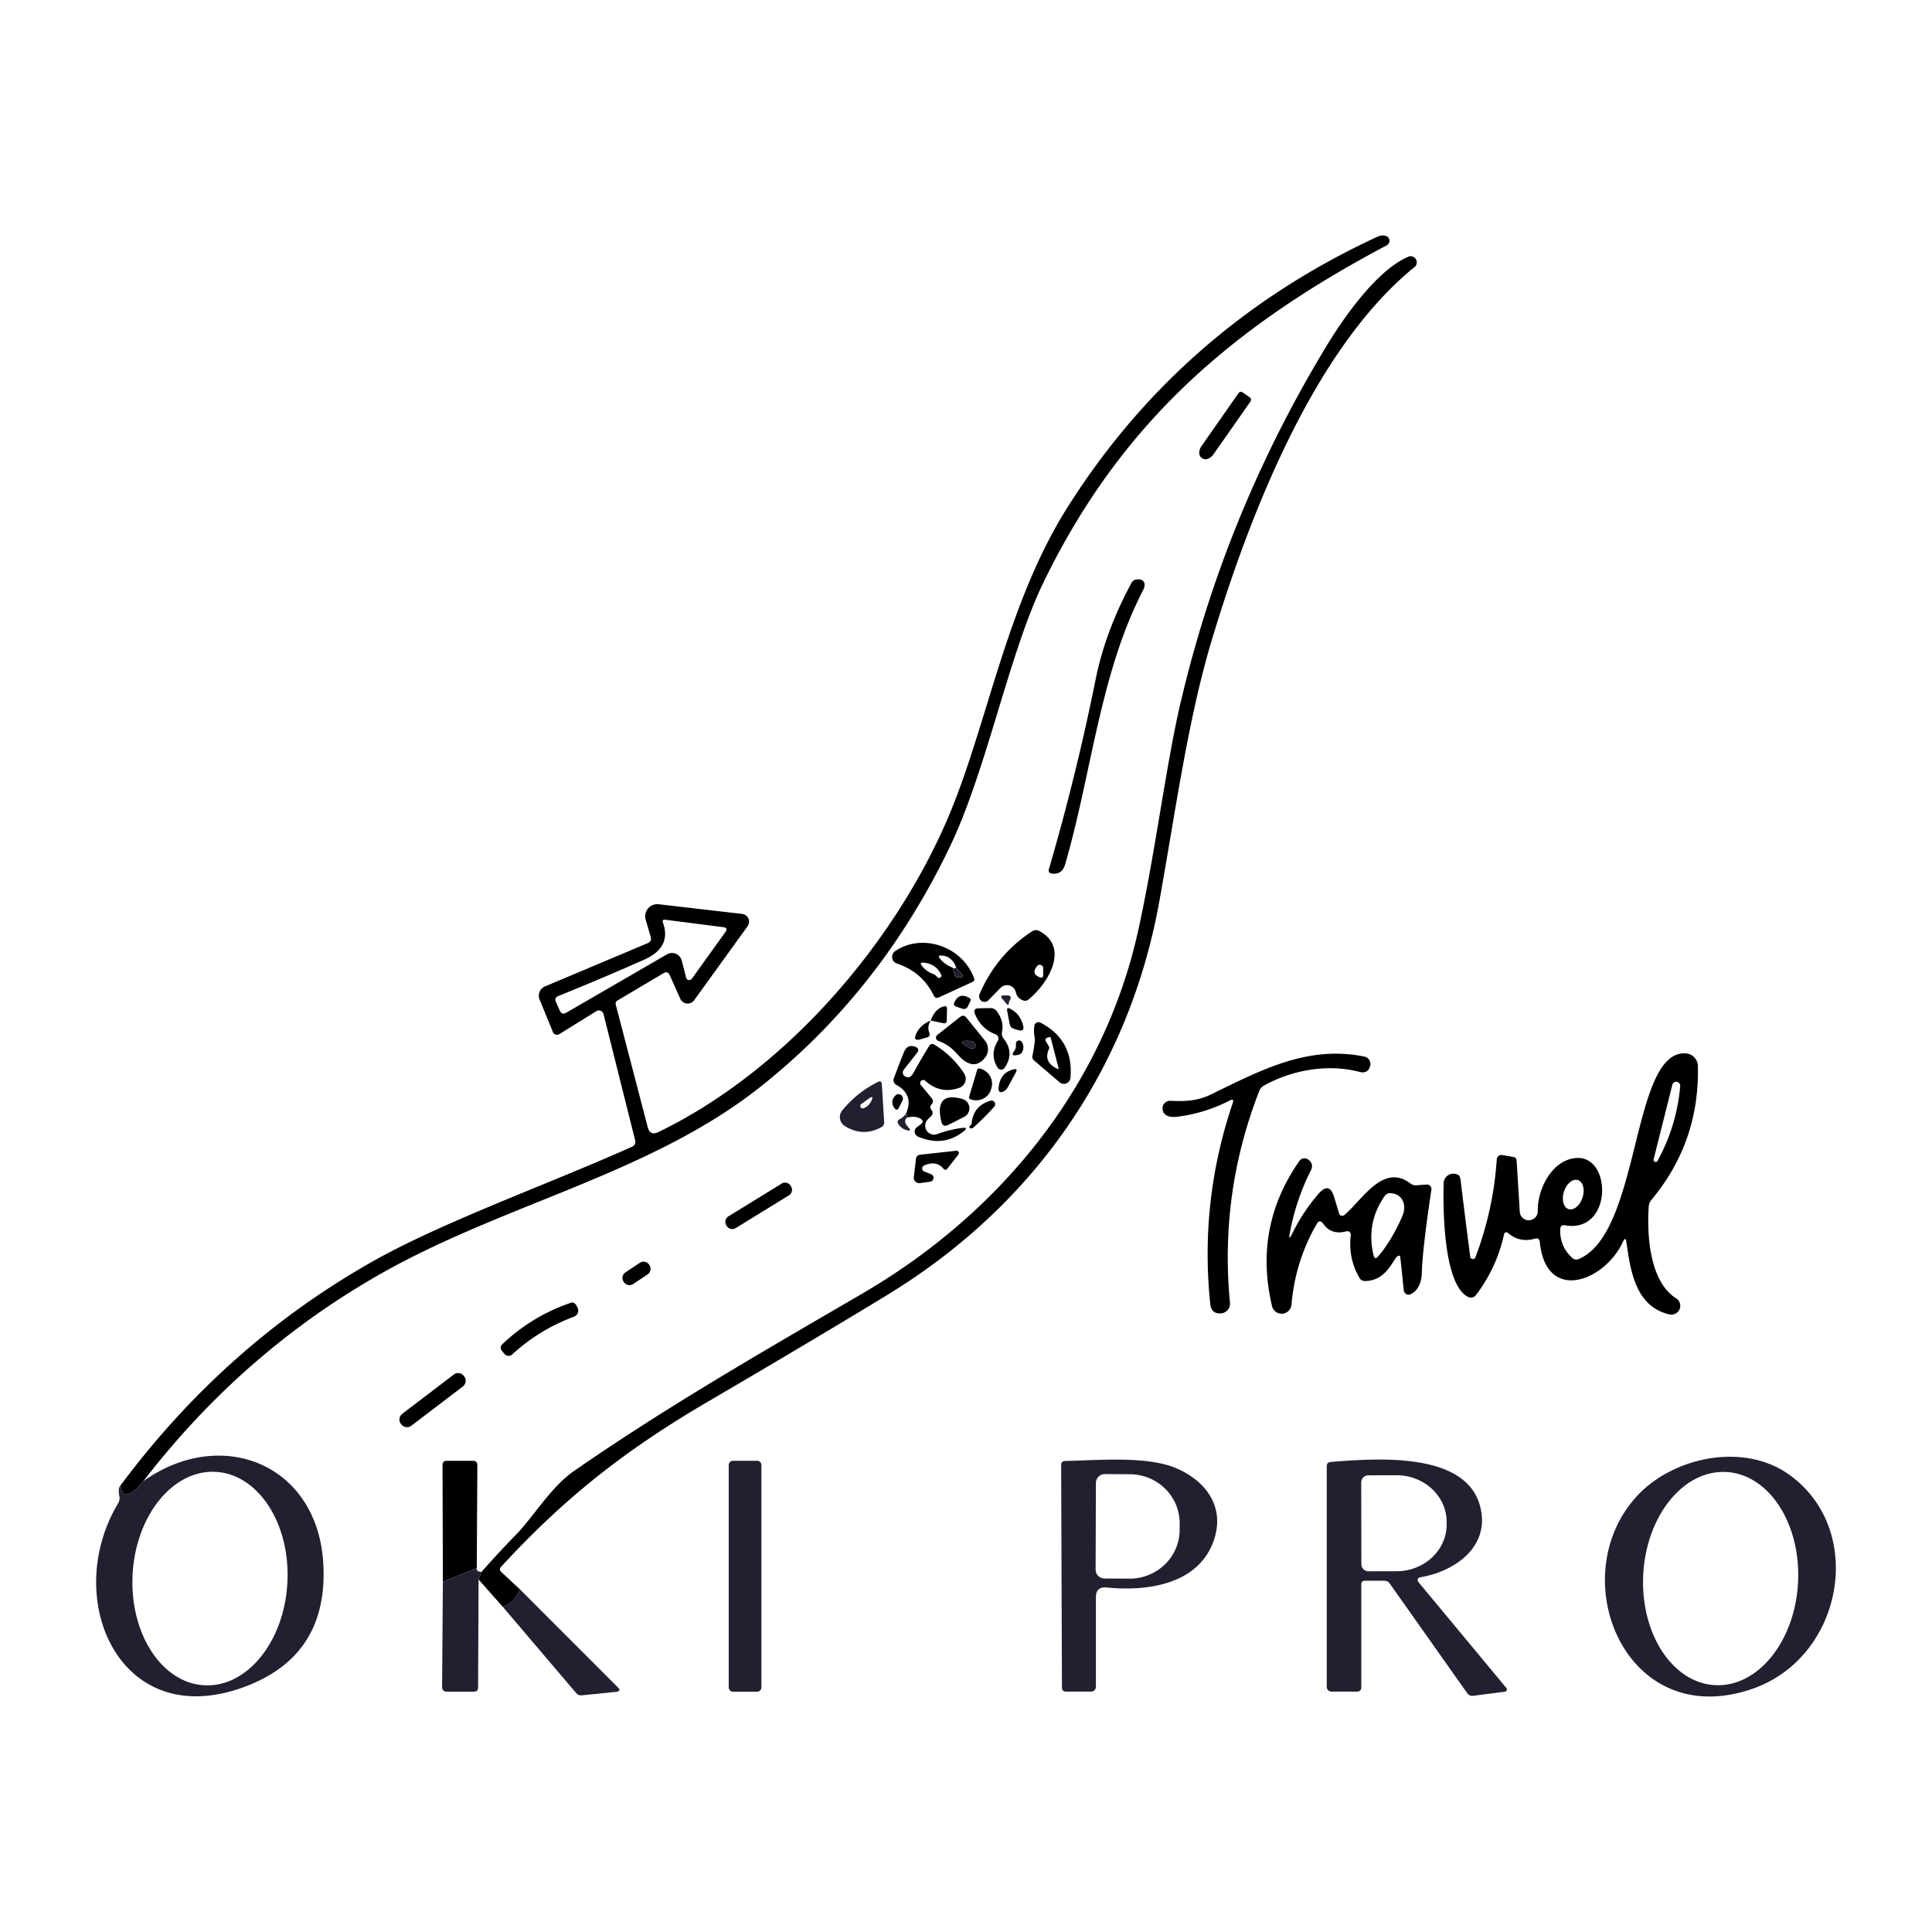 <?xml version="1.0" encoding="UTF-8"?>
<svg data-bbox="0 0 1024 1024" xmlns="http://www.w3.org/2000/svg" viewBox="0 0 1024 1024" stroke-miterlimit="10" clip-rule="evenodd" stroke-linecap="round" stroke-linejoin="round" data-type="ugc">
    <g>
        <path fill="#ffffff" d="M0 0h1024v1024H0V0Z"/>
        <path fill="#000000" d="M538.42 525.902a4.818 4.818 0 0 0-8.132-2.312l-6.359 6.513a2.89 2.89 0 0 1-4.74-3.16c5.961-13.977 15.248-25.088 27.863-33.336 1.166-.759 2.637-.818 3.815-.154 16.264 8.748 4.664 27.786-5.626 36.226-.951.797-1.991.964-3.122.501-2.004-.771-3.237-2.197-3.699-4.278Zm11.33-13.912c-2.338 2.801-1.837 4.817 1.503 6.051 1.105.385 1.657 0 1.657-1.157v-3.738a1.842 1.842 0 0 0-1.2-1.691 1.746 1.746 0 0 0-1.96.535Z"/>
        <path fill="#000000" d="M474.446 504.128c14.529-9.865 35.841-2.389 41.853 14.452.308.874.038 1.49-.81 1.85l-17.881 8.209c-1.208.565-2.107.244-2.698-.964-4.034-8.324-10.559-13.989-19.577-16.995a3.699 3.699 0 0 1-.887-6.552Zm30.484 8.748 1.079 4.008c.206.72.681 1.08 1.426 1.08h1.079c1.927 0 2.235-.707.925-2.12l-2.582-2.89c-1.439-4.137-4.085-6.308-7.939-6.513-1.413-.077-1.683.436-.809 1.541 1.644 2.107 3.918 3.738 6.821 4.894Zm-9.134 4.008 1.002 1.002a1.233 1.233 0 0 0 2.004-1.425c-1.901-3.803-5.022-5.884-9.364-6.244-1.491-.128-1.786.399-.887 1.58 1.593 2.133 3.687 3.636 6.282 4.509.36.103.681.296.963.578Z"/>
        <path fill="#202030" d="M504.93 512.876c0 .437.642.463 1.927.078l2.582 2.89c1.31 1.413 1.002 2.12-.925 2.12h-1.079c-.745 0-1.22-.36-1.426-1.08l-1.079-4.008Z"/>
        <path fill="#000000" d="m514.372 530.527-1.349 2.775c-.617 1.31-1.619 1.747-3.006 1.31l-3.083-1.041c-1.31-.411-1.657-1.233-1.041-2.466 1.799-3.571 4.471-4.265 8.016-2.081.591.36.745.861.463 1.503Z"/>
        <path fill="#202030" d="M534.836 530.72c0 .411-.052.822-.155 1.233-.179.745-.513.835-1.002.27l-2.427-2.775c-1.054-1.233-.771-1.85.847-1.85h1.927c1.465 0 1.966.694 1.503 2.081-.103.36-.334.707-.693 1.041Z"/>
        <path fill="#000000" d="M493.291 540.932c1.491-4.188 3.803-6.693 6.937-7.515 1.156-.334 1.722.103 1.696 1.311l-.116 6.166c-.025 1.182-.616 1.657-1.772 1.426l-6.745-1.388Z"/>
        <path fill="#000000" d="M528.862 551.684a2.448 2.448 0 0 0 .206-2.057 2.364 2.364 0 0 0-1.439-1.45c-5.164-1.952-8.8-5.562-10.906-10.829-.745-1.901-.103-2.877 1.927-2.929l6.243-.115c1.438-.026 2.582.539 3.43 1.695 2.62 3.495 3.545 7.117 2.774 10.868-.282 1.336 0 2.544.848 3.623 3.982 5.035 4.149 10.2.501 15.492a2.17 2.17 0 0 1-1.863.94 2.26 2.26 0 0 1-1.836-1.055c-2.878-4.625-2.839-9.352.115-14.183Z"/>
        <path fill="#000000" d="M535.414 534.651c3.545 1.798 5.832 4.753 6.859 8.863.591 2.313-.256 3.135-2.543 2.467l-2.274-.655c-1.284-.386-2.055-1.234-2.312-2.544l-1.31-6.937c-.283-1.49.244-1.888 1.58-1.194Z"/>
        <path fill="#000000" d="M497.299 551.684a1.81 1.81 0 0 1-.501-3.16l11.986-9.442c1.31-1.053 2.492-.912 3.545.424l9.789 12.14c2.092 2.626 2.06 6.366-.077 8.979-2.801 3.443-5.909 4.291-9.326 2.544-5.511-2.775-6.359-8.247-15.416-11.485Zm17.073 3.893a4.76 4.76 0 0 1 1.04.038c1.024.162 1.776-.545 1.68-1.577-.096-1.032-1.003-2-2.027-2.161a11.948 11.948 0 0 0-3.468-.193c-2.004.129-2.197.784-.578 1.966l2.042 1.503c.386.283.823.424 1.311.424Z"/>
        <path fill="#000000" d="M493.291 540.932c-1.387 2.236-1.605 4.445-.655 6.629.174.435.161.922-.038 1.341a1.6 1.6 0 0 1-1.002.856l-3.7 1.079c-2.698.796-3.494-.103-2.389-2.698 1.438-3.314 4.033-5.717 7.784-7.207Z"/>
        <path fill="#000000" d="M548.362 549.758a18.19 18.19 0 0 1-.115-6.128 2.171 2.171 0 0 1 1.173-1.617 2.261 2.261 0 0 1 2.026-.002c11.767 6.115 17.072 15.865 15.916 29.251a3.508 3.508 0 0 1-5.781 2.351l-13.565-11.6c-.72-.617-.99-1.401-.81-2.351.54-2.621.964-5.228 1.272-7.823a6.32 6.32 0 0 0-.116-2.081Zm7.631 6.204c-2.158 4.625-.668 8.132 4.47 10.521.514.231.707.077.579-.462l-4.124-15.917c-.128-.411-.398-.552-.809-.424a6.288 6.288 0 0 0-1.041.347c-1.002.386-1.233 1.041-.694 1.966l1.542 2.582c.243.413.272.928.077 1.387Z"/>
        <path fill="#000000" d="M538.458 554.498c.026-.437.026-.887 0-1.349a1.696 1.696 0 0 1 3.122-.925c1.105 1.824 1.13 3.674.077 5.549a2.45 2.45 0 0 1-1.503 1.195c-3.392.899-4.252.257-2.582-1.927.565-.745.86-1.593.886-2.543Z"/>
        <path fill="#202030" d="m513.061 555.153-2.042-1.503c-1.619-1.182-1.426-1.837.578-1.966a11.948 11.948 0 0 1 3.468.193c1.024.161 1.931 1.129 2.027 2.161.096 1.032-.656 1.739-1.68 1.577a4.76 4.76 0 0 0-1.04-.038c-.488 0-.925-.141-1.311-.424Z"/>
        <path fill="#000000" d="M480.728 592.342c.103-.848-.051-1.593-.463-2.235 2.852-6.603 1.067-11.677-5.356-15.223-1.151-.645-1.659-2.022-1.195-3.237a492.783 492.783 0 0 1 5.318-13.796c.694-1.722 1.58-2.788 2.659-3.199 1.054-.385 2.223-.321 3.507.193 1.67.693 1.953 1.759.848 3.198l-7.052 8.98a2.37 2.37 0 0 0-.46 1.866c.118.655.51 1.224 1.076 1.564 1.773 1.079 3.276.488 4.509-1.773a315.945 315.945 0 0 1 8.247-14.144c.771-1.284 1.799-1.528 3.084-.732 6.345 3.931 11.535 8.979 15.569 15.146a5.124 5.124 0 0 1-2.582 7.63c-6.654 2.312-12.641 1.092-17.959-3.661a1.622 1.622 0 0 0-2.351 2.235l5.82 7.053a2.312 2.312 0 0 1-.155 3.083c-.95.95-.95 2.004 0 3.16.719.869.652 2.151-.154 2.967l-1.888 1.889a4.769 4.769 0 0 0-.639 5.895 4.672 4.672 0 0 0 5.572 1.889 62.756 62.756 0 0 1 13.064-3.237c2.646-.359 2.916.283.81 1.927-7.143 5.575-15.146 6.449-24.01 2.621a2.89 2.89 0 0 1-.578-4.972l2.081-1.541c1.388-1.002 1.362-1.966-.077-2.891-1.798-1.156-4.213-1.374-7.245-.655Z"/>
        <path fill="#000000" d="M529.209 577.081c.411-5.652 3.07-9.082 7.977-10.29 1.645-.411 2.056.129 1.234 1.619l-4.201 7.746c-.514.925-1.156 1.619-1.927 2.081-1.644 1.002-2.646.822-3.006-.539a2.556 2.556 0 0 1-.077-.617Z"/>
        <path fill="#000000" d="M517.917 567.023a1.04 1.04 0 0 1 1.272-.694l.617.154a8.468 8.468 0 0 1 4.988 3.999 8.073 8.073 0 0 1 .677 6.252l-.193.655a8.079 8.079 0 0 1-4.006 4.841 8.466 8.466 0 0 1-6.361.593l-.578-.192a1.04 1.04 0 0 1-.693-1.272l4.277-14.336Z"/>
        <path fill="#202030" d="M447.816 596.851a5.648 5.648 0 0 1-2.584-3.834 5.565 5.565 0 0 1 1.158-4.451c5.242-6.398 11.549-11.433 18.923-15.107 1.31-.643 2.004-.232 2.081 1.233l1.233 19.885c.077 1.336-.463 2.313-1.619 2.929-6.448 3.469-12.846 3.25-19.192-.655Zm9.905-9.442c1.901-.719 3.301-2.081 4.2-4.085.925-2.055.476-2.428-1.349-1.117l-4.085 2.929a1.31 1.31 0 0 0 1.234 2.273Z"/>
        <path fill="#000000" d="M474.6 580.627a2.284 2.284 0 0 1 3.002-.277 2.38 2.38 0 0 1 .737 2.974l-1.735 3.507c-.848 1.722-1.772 1.76-2.774.116-1.388-2.287-1.131-4.393.77-6.32Z"/>
        <path fill="#000000" d="M510.056 582.476a5.127 5.127 0 0 1 .924 9.519l-8.324 4.201c-1.978 1.002-3.224.424-3.738-1.734-2.544-10.791 1.169-14.786 11.138-11.986Z"/>
        <path fill="#000000" d="M514.95 595.734c.514-6.398 3.854-10.508 10.02-12.333a1.9 1.9 0 0 1 2.179.801 1.995 1.995 0 0 1-.175 2.36 132.491 132.491 0 0 1-11.253 11.214c-.232.206-.463.308-.694.308-.411.026-.745-.064-1.002-.269-.385-.309-.398-.63-.039-.964.309-.282.591-.565.848-.848a.37.37 0 0 0 .116-.269Z"/>
        <path fill="#202030" d="M480.265 590.107c.412.642.566 1.387.463 2.235-1.516 1.362-1.272 3.083.732 5.164 1.465 1.516 1.182 2.017-.848 1.503-1.927-.488-3.43-1.593-4.509-3.314-.668-1.053-.436-1.875.694-2.466 1.567-.797 2.723-1.837 3.468-3.122Z"/>
        <path fill="#000000" d="m489.861 620.938 3.585 1.387a2.081 2.081 0 0 1-.463 4.008l-5.357.732a2.888 2.888 0 0 1-3.275-3.198l1.156-9.712c.128-1.259.835-1.966 2.119-2.12l19.192-2.119a1.302 1.302 0 0 1 1.259.636c.253.439.213.978-.103 1.368l-5.819 7.438c-.694.873-1.4.886-2.119.038-2.595-3.006-6.012-3.558-10.252-1.657a1.736 1.736 0 0 0 .077 3.199Z"/>
        <path fill="#000000" d="M651.799 583.286c-8.684 4.47-17.843 7.322-27.478 8.555-4.522.591-7.193-.475-8.016-3.198a4.023 4.023 0 0 1 .706-3.656 4.109 4.109 0 0 1 3.418-1.547c7.245.385 14.182.154 21.119-3.237 26.244-12.679 51.256-26.399 81.585-20.194a3.987 3.987 0 0 1 2.64 1.839c.585.959.746 2.122.443 3.209-.796 2.826-2.723 3.841-5.78 3.045-16.726-4.394-35.764-.964-50.524 7.283a5.403 5.403 0 0 0-2.466 2.814c-14.08 36.123-19.257 73.544-15.531 112.262a5.167 5.167 0 0 1-4.933 5.665c-3.315.154-5.151-1.478-5.511-4.895-3.803-36.431.167-71.963 11.908-106.596.591-1.747.064-2.197-1.58-1.349Z"/>
        <path fill="#000000" d="M813.814 656.431c-5.344 1.619-10.084.733-14.221-2.659-1.31-1.105-2.145-.822-2.505.848-2.646 11.767-7.605 22.391-14.876 31.871a3.255 3.255 0 0 1-3.969.964c-13.219-6.244-13.488-47.171-13.065-60.428a5.166 5.166 0 0 1 7.978-4.124c.488.308.835 1.31 1.04 3.006a3989.259 3989.259 0 0 0 5.049 40.118 1.427 1.427 0 0 0 2.775.309c6.346-16.726 10.11-34.004 11.291-51.834a2.51 2.51 0 0 1 .948-1.811 2.51 2.51 0 0 1 1.981-.502l6.089 1.08a1.83 1.83 0 0 1 1.503 1.695l1.696 27.594a4.778 4.778 0 0 0 9.519-.424c-.347-11.292 7.245-27.401 20.387-28.364 19.153-1.388 19.23 40.002-5.858 35.686-1.696-.308-2.569.398-2.621 2.12-.205 6.166 1.979 11.266 6.552 15.299.853.73 2.042.923 3.083.501 33.22-13.527 27.824-110.913 56.921-109.063a6.859 6.859 0 0 1 6.397 6.667c.668 26.823-7.541 50.485-24.626 70.988-.848 1.002-1.323 2.171-1.426 3.507-.963 14.798.309 39.694 14.529 48.673a4.634 4.634 0 0 1 1.835 5.75 4.73 4.73 0 0 1-5.419 2.767c-17.92-4.162-20.618-23.046-22.776-38.307-.283-2.107-.874-2.196-1.773-.27-9.943 21.428-41.081 32.758-44.165-.115a1.772 1.772 0 0 0-2.273-1.542Zm72.567-81.508-9.904 39.463a1.118 1.118 0 0 0 2.081.809c6.783-12.357 10.778-25.55 11.985-39.578a2.12 2.12 0 0 0-4.162-.694Zm-54.988 65.941c2.717.868 6.021-1.881 7.38-6.14 1.359-4.258.258-8.413-2.459-9.28-2.717-.867-6.021 1.882-7.38 6.14s-.258 8.413 2.459 9.28Z"/>
        <path fill="#000000" d="M684.826 654.003a97.796 97.796 0 0 1 14.028-21.273c3.854-4.419 6.616-3.828 8.286 1.773l2.621 8.71c.159.544.585.969 1.135 1.132.549.162 1.15.041 1.601-.323 9.287-7.669 20.579-27.902 35.108-16.726.925.72 1.978 1.028 3.16.925l5.396-.385a2.352 2.352 0 0 1 2.505 2.698c-3.186 21.427-4.869 35.994-5.049 43.702-.154 5.883-2.094 9.776-5.819 11.677a2.646 2.646 0 0 1-2.442-.033 2.56 2.56 0 0 1-1.335-2.009l-1.85-17.767a.653.653 0 0 0-.732-.578c-2.967.424-5.588 13.257-17.882 13.45-1.387.026-2.415-.565-3.083-1.773-3.982-6.936-5.498-14.477-4.547-22.622a1.812 1.812 0 0 0-2.274-1.965c-5.293 1.464-9.416.116-12.371-4.046-1.233-1.722-2.364-1.67-3.391.154-7.605 13.154-12.063 27.4-13.373 42.739a5.24 5.24 0 0 1-10.328.77c-6.603-28.004-1.76-53.645 14.529-76.922a3.238 3.238 0 0 1 4.316-.925c2.415 1.465 2.967 3.507 1.657 6.128a121.905 121.905 0 0 0-11.06 33.104c-.566 3.032-.167 3.16 1.194.385Zm45.514 12.024c5.087-5.703 10.097-14.683 12.987-21.62 2.313-5.433.386-11.407-6.05-11.985-1.465-.154-2.621.385-3.469 1.619-6.628 9.608-8.542 20.091-5.742 31.447.411 1.593 1.169 1.773 2.274.539Z"/>
        <path fill="#000000" d="M275.705 842.532c-2.107 4.548-5.139 7.631-9.095 9.25l-12.949-14.606 1.503-4.008a578.751 578.751 0 0 1 18.344-19.771c9.365-9.634 18.537-25.281 30.599-33.643 49.445-34.338 101.163-63.935 153.228-94.303 71.99-42.046 127.523-108.832 145.944-192.306 8.787-39.656 14.722-87.405 22.198-119.623 15.724-67.544 41.712-131.12 77.963-190.725 9.172-15.069 26.36-39.579 43.009-46.747a3.236 3.236 0 0 1 3.314 5.472c-53.876 43.587-88.214 133.612-107.598 198.087-12.525 41.698-19.308 91.489-27.594 137.581-16.07 89.756-67.133 162.169-144.595 209.34-24.793 15.107-56.407 33.913-94.843 56.42-44.82 26.206-76.729 51.834-109.487 87.404-.925 1.002-.886 1.966.116 2.891l9.943 9.287Z"/>
        <path fill="#000000" d="M76.038 784.995c-7.322 8.632-11.356 9.377-12.1 2.235 36.765-49.38 80.981-88.753 132.648-118.12 37.459-21.311 92.53-40.812 138.236-61.237 1.619-.719 2.21-1.94 1.773-3.661l-16.726-66.748a2.481 2.481 0 0 0-1.481-1.725 2.567 2.567 0 0 0-2.295.183L296.477 548.1a2.41 2.41 0 0 1-1.986.229 2.328 2.328 0 0 1-1.444-1.346l-7.053-17.227c-1.102-2.717.169-5.808 2.852-6.937l54.378-22.891c1.567-.668 2.119-1.812 1.657-3.43l-2.659-9.018a6.434 6.434 0 0 1 6.898-8.209l44.242 5.126a4.123 4.123 0 0 1 2.89 6.513l-28.325 39.232a4.28 4.28 0 0 1-7.361-.771l-5.588-12.487c-.72-1.618-1.837-1.965-3.353-1.04l-24.356 14.452c-.848.514-1.144 1.259-.887 2.235l16.919 64.86c.822 3.186 2.723 4.059 5.703 2.62 67.327-32.641 124.941-99.544 153.652-167.024 20.772-48.944 30.561-112.57 63.28-164.327 40.028-63.28 94.637-110.965 163.826-143.054 1.67-.797 3.224-1.002 4.663-.617a2.736 2.736 0 0 1 .578 5.049c-82.125 43.471-141.088 94.303-182.093 178.971-18.113 37.421-29.867 98.812-49.329 139.509-24.69 51.641-58.424 94.316-101.201 128.024-57.615 45.436-134.537 61.391-199.551 98.002-49.149 27.696-91.413 64.513-126.79 110.451Zm307.265-293.584-30.676-3.931c-1.259-.154-1.67.372-1.233 1.58 3.108 8.761-.257 15.312-10.097 19.654a1583.863 1583.863 0 0 1-45.437 19.231c-1.439.591-1.85 1.606-1.233 3.044l2.042 4.586c.745 1.67 1.914 2.056 3.507 1.157l53.337-30.908a5.318 5.318 0 0 1 7.824 3.276l2.312 9.056a1.695 1.695 0 0 0 3.044.578l17.766-24.703c1.08-1.516.694-2.389-1.156-2.62Z"/>
        <path fill="#000000" d="M662.397 210.621a1.54 1.54 0 0 1 .385 2.158l-19.577 27.979c-1.634 2.331-4.254 3.313-5.858 2.197l-.539-.347c-.771-.542-1.196-1.51-1.182-2.688.015-1.179.468-2.472 1.259-3.594l19.577-27.979a1.545 1.545 0 0 1 2.158-.385l3.777 2.659Z"/>
        <path fill="#000000" d="M599.734 308.894a3.526 3.526 0 0 1 2.698-1.773c2.646-.257 4.059.629 4.239 2.659.051.874-.257 1.966-.925 3.276-22.738 43.895-27.324 97.617-41.236 145.173-1.105 3.751-3.546 5.331-7.322 4.74a1.678 1.678 0 0 1-1.133-.755 1.6 1.6 0 0 1-.178-1.326c9.763-33.425 18.036-67.005 24.819-100.738 3.443-17.086 9.789-34.171 19.038-51.256Z"/>
        <path fill="#000000" d="m386.077 644.693 28.229-17.367a3.43 3.43 0 0 1 4.718 1.124l.243.394a3.431 3.431 0 0 1-1.124 4.719l-28.229 17.366a3.43 3.43 0 0 1-4.719-1.124l-.242-.394a3.43 3.43 0 0 1 1.124-4.718Z"/>
        <path fill="#000000" d="m331.499 674.386 7.639-5.076a3.546 3.546 0 0 1 4.915.991l.171.257a3.545 3.545 0 0 1-.991 4.915l-7.64 5.076a3.545 3.545 0 0 1-4.915-.991l-.17-.257a3.545 3.545 0 0 1 .991-4.915Z"/>
        <path fill="#000000" d="M306.265 693.467a3.429 3.429 0 0 1-2.004 4.393c-12.255 4.547-23.187 11.227-32.796 20.04a2.813 2.813 0 0 1-4.085-.27l-1.426-1.773c-.808-.999-.724-2.442.193-3.314 10.56-10.02 22.661-17.355 36.303-22.005 1.593-.54 2.865.436 3.815 2.929Z"/>
        <path fill="#000000" d="m213.219 749.337 27.284-20.785a3.815 3.815 0 0 1 5.347.723l.186.245a3.815 3.815 0 0 1-.723 5.347l-27.283 20.785a3.815 3.815 0 0 1-5.347-.723l-.187-.245a3.815 3.815 0 0 1 .723-5.347Z"/>
        <path fill="#202030" d="M63.937 787.23c.745 7.142 4.779 6.397 12.101-2.235 41.467-29.405 92.53-8.941 95.344 44.126 1.67 31.473-11.485 52.823-39.463 64.051-67.75 27.169-100.046-45.283-69.254-96.5.668-1.131.874-2.338.617-3.623-.617-2.903-.398-4.843.655-5.819Zm44.399 106.018c22.658 1.188 42.353-23.179 43.99-54.423 1.638-31.245-15.403-57.537-38.061-58.724-22.657-1.188-42.353 23.179-43.99 54.424-1.637 31.244 15.403 57.536 38.061 58.723Z"/>
        <path fill="#202030" d="M928.966 895.06c-67.211 23.47-100.778-58.617-61.7-101.741 19.115-21.119 56.806-29.096 81.046-11.716 41.005 29.367 28.595 96.731-19.346 113.457Zm-19.956-1.889c22.657 1.188 42.351-23.144 43.986-54.346 1.635-31.203-15.407-57.46-38.065-58.647-22.657-1.188-42.351 23.144-43.986 54.347-1.635 31.202 15.407 57.459 38.065 58.646Z"/>
        <path fill="#000000" d="m252.697 831.125-17.959 7.284-.192-61.893c0-1.515.758-2.273 2.274-2.273h13.835c1.567 0 2.351.783 2.351 2.35l-.309 54.532Z"/>
        <path fill="#202030" d="M388.545 774.243h12.717a2.312 2.312 0 0 1 2.312 2.312v117.773a2.312 2.312 0 0 1-2.312 2.312h-12.717a2.312 2.312 0 0 1-2.313-2.312V776.555a2.312 2.312 0 0 1 2.313-2.312Z"/>
        <path fill="#202030" d="M623.936 778.405c15.646 6.898 25.32 20.618 19.462 37.883-7.978 23.277-34.685 27.323-56.806 25.127-3.828-.411-5.742 1.323-5.742 5.202v47.094c0 1.927-.963 2.89-2.89 2.89h-12.872c-1.49 0-2.235-.757-2.235-2.273l-.424-118.043c0-1.049.839-1.906 1.888-1.927 17.073-.308 43.895-2.929 59.619 4.047Zm-43.086 7.63-.154 45.861a4.74 4.74 0 0 0 4.702 4.74l13.218.077c7.039.031 13.802-2.677 18.797-7.528 4.995-4.85 7.813-11.445 7.833-18.331v-3.468c.042-14.309-11.771-25.949-26.398-26.014l-13.219-.077a4.742 4.742 0 0 0-4.779 4.74Z"/>
        <path fill="#202030" d="M752.654 836.019a1.503 1.503 0 0 0-.925 2.428l46.708 56.266a1.195 1.195 0 0 1-.771 1.927l-16.841 2.158c-1.362.154-2.428-.321-3.199-1.426l-41.043-58.077a3.351 3.351 0 0 0-2.775-1.464h-10.366c-1.285 0-1.927.642-1.927 1.927v54.416c0 1.618-.797 2.427-2.39 2.427h-13.026c-1.927 0-2.89-.963-2.89-2.89V777.133c0-1.413.707-2.171 2.12-2.274 23.932-1.888 70.987-5.549 79.003 22.93 6.128 21.775-13.18 35.186-31.678 38.23Zm-31.178-50.331.077 43.395a3.739 3.739 0 0 0 3.738 3.738l14.953-.039c14.664-.023 26.534-11.134 26.515-24.818v-1.311c-.02-13.687-11.926-24.764-26.592-24.741l-14.953.038a3.739 3.739 0 0 0-3.738 3.738Z"/>
        <path fill="#202030" d="M252.697 831.125c-.308 1.208.514 1.888 2.467 2.043l-1.503 4.008-.27 57.267c0 1.439-.719 2.158-2.158 2.158h-14.375c-1.721 0-2.569-.86-2.543-2.582l.423-55.61 17.959-7.284Z"/>
        <path fill="#202030" d="m275.705 842.532 51.679 51.719c1.439 1.438 1.144 2.261-.886 2.466l-18.152 1.85c-1.181.128-2.17-.27-2.967-1.195l-38.769-45.59c3.956-1.619 6.988-4.702 9.095-9.25Z"/>
    </g>
</svg>
